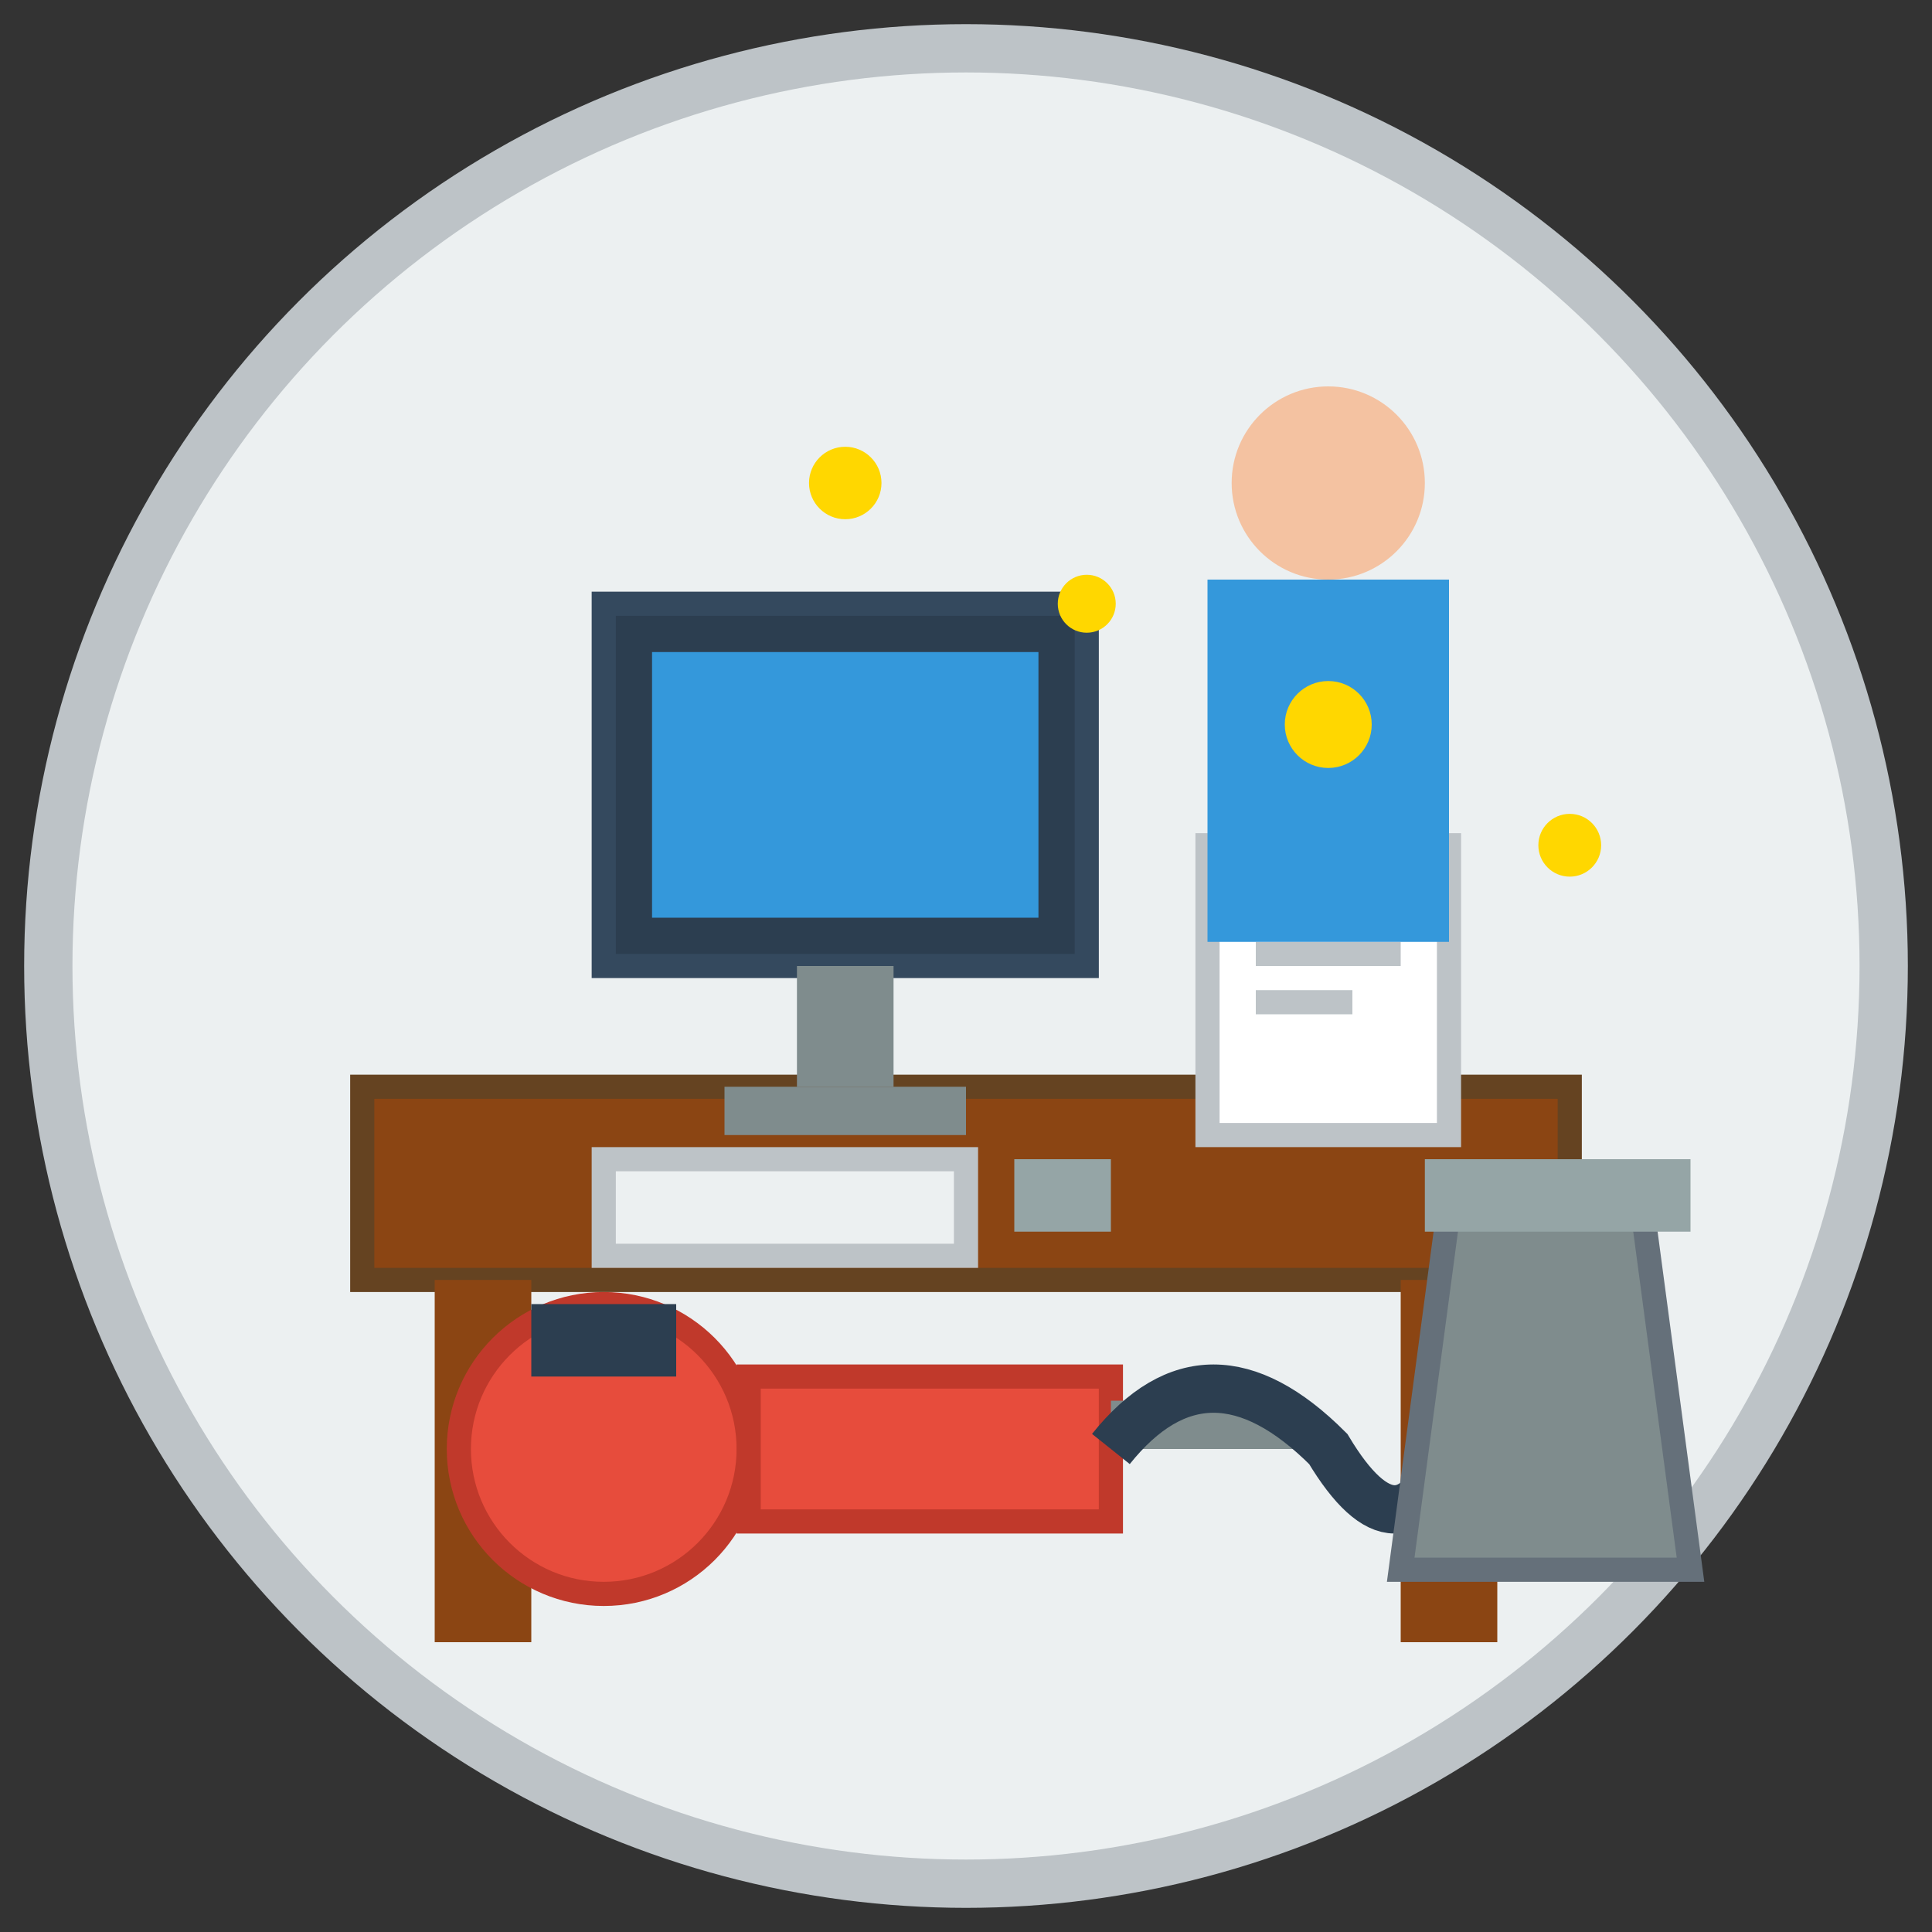 <svg width="80" height="80" viewBox="0 0 80 80" fill="none" xmlns="http://www.w3.org/2000/svg">
  <rect x="0" y="0" width="80" height="80" fill="#333333" stroke="none"/>
  <!-- Background circle -->
  <circle cx="40" cy="40" r="38" fill="#ecf0f1" stroke="#bdc3c7" stroke-width="2"/>
  
  <!-- Desk -->
  <rect x="15" y="45" width="50" height="8" fill="#8b4513" stroke="#654321" stroke-width="1"/>
  <rect x="18" y="53" width="4" height="15" fill="#8b4513"/>
  <rect x="58" y="53" width="4" height="15" fill="#8b4513"/>
  
  <!-- Computer monitor -->
  <rect x="25" y="25" width="20" height="15" fill="#2c3e50" stroke="#34495e" stroke-width="1"/>
  <rect x="27" y="27" width="16" height="11" fill="#3498db"/>
  <rect x="33" y="40" width="4" height="5" fill="#7f8c8d"/>
  <rect x="30" y="45" width="10" height="2" fill="#7f8c8d"/>
  
  <!-- Keyboard -->
  <rect x="25" y="48" width="15" height="4" fill="#ecf0f1" stroke="#bdc3c7" stroke-width="1"/>
  
  <!-- Mouse -->
  <rect x="42" y="48" width="4" height="3" fill="#95a5a6"/>
  
  <!-- Papers/documents -->
  <rect x="50" y="35" width="10" height="12" fill="#ffffff" stroke="#bdc3c7" stroke-width="1"/>
  <rect x="52" y="37" width="6" height="1" fill="#bdc3c7"/>
  <rect x="52" y="39" width="6" height="1" fill="#bdc3c7"/>
  <rect x="52" y="41" width="4" height="1" fill="#bdc3c7"/>
  
  <!-- Vacuum cleaner -->
  <circle cx="25" cy="60" r="6" fill="#e74c3c" stroke="#c0392b" stroke-width="1"/>
  <rect x="31" y="57" width="15" height="6" fill="#e74c3c" stroke="#c0392b" stroke-width="1"/>
  <rect x="22" y="54" width="6" height="3" fill="#2c3e50"/>
  <rect x="46" y="58" width="8" height="2" fill="#7f8c8d"/>
  
  <!-- Vacuum cord -->
  <path d="M46 60 Q50 55 55 60 Q58 65 60 60" stroke="#2c3e50" stroke-width="2" fill="none"/>
  
  <!-- Cleaning person silhouette -->
  <circle cx="55" cy="20" r="4" fill="#f4c2a1"/>
  <rect x="50" y="24" width="10" height="15" fill="#3498db"/>
  
  <!-- Cleaning sparkles -->
  <circle cx="35" cy="20" r="1.5" fill="#ffd700"/>
  <circle cx="45" cy="25" r="1.2" fill="#ffd700"/>
  <circle cx="55" cy="30" r="1.8" fill="#ffd700"/>
  <circle cx="65" cy="35" r="1.3" fill="#ffd700"/>
  
  <!-- Waste basket -->
  <path d="M60 50 L68 50 L70 65 L58 65 Z" fill="#7f8c8d" stroke="#65707a" stroke-width="1"/>
  <rect x="59" y="48" width="11" height="3" fill="#95a5a6"/>
</svg>
